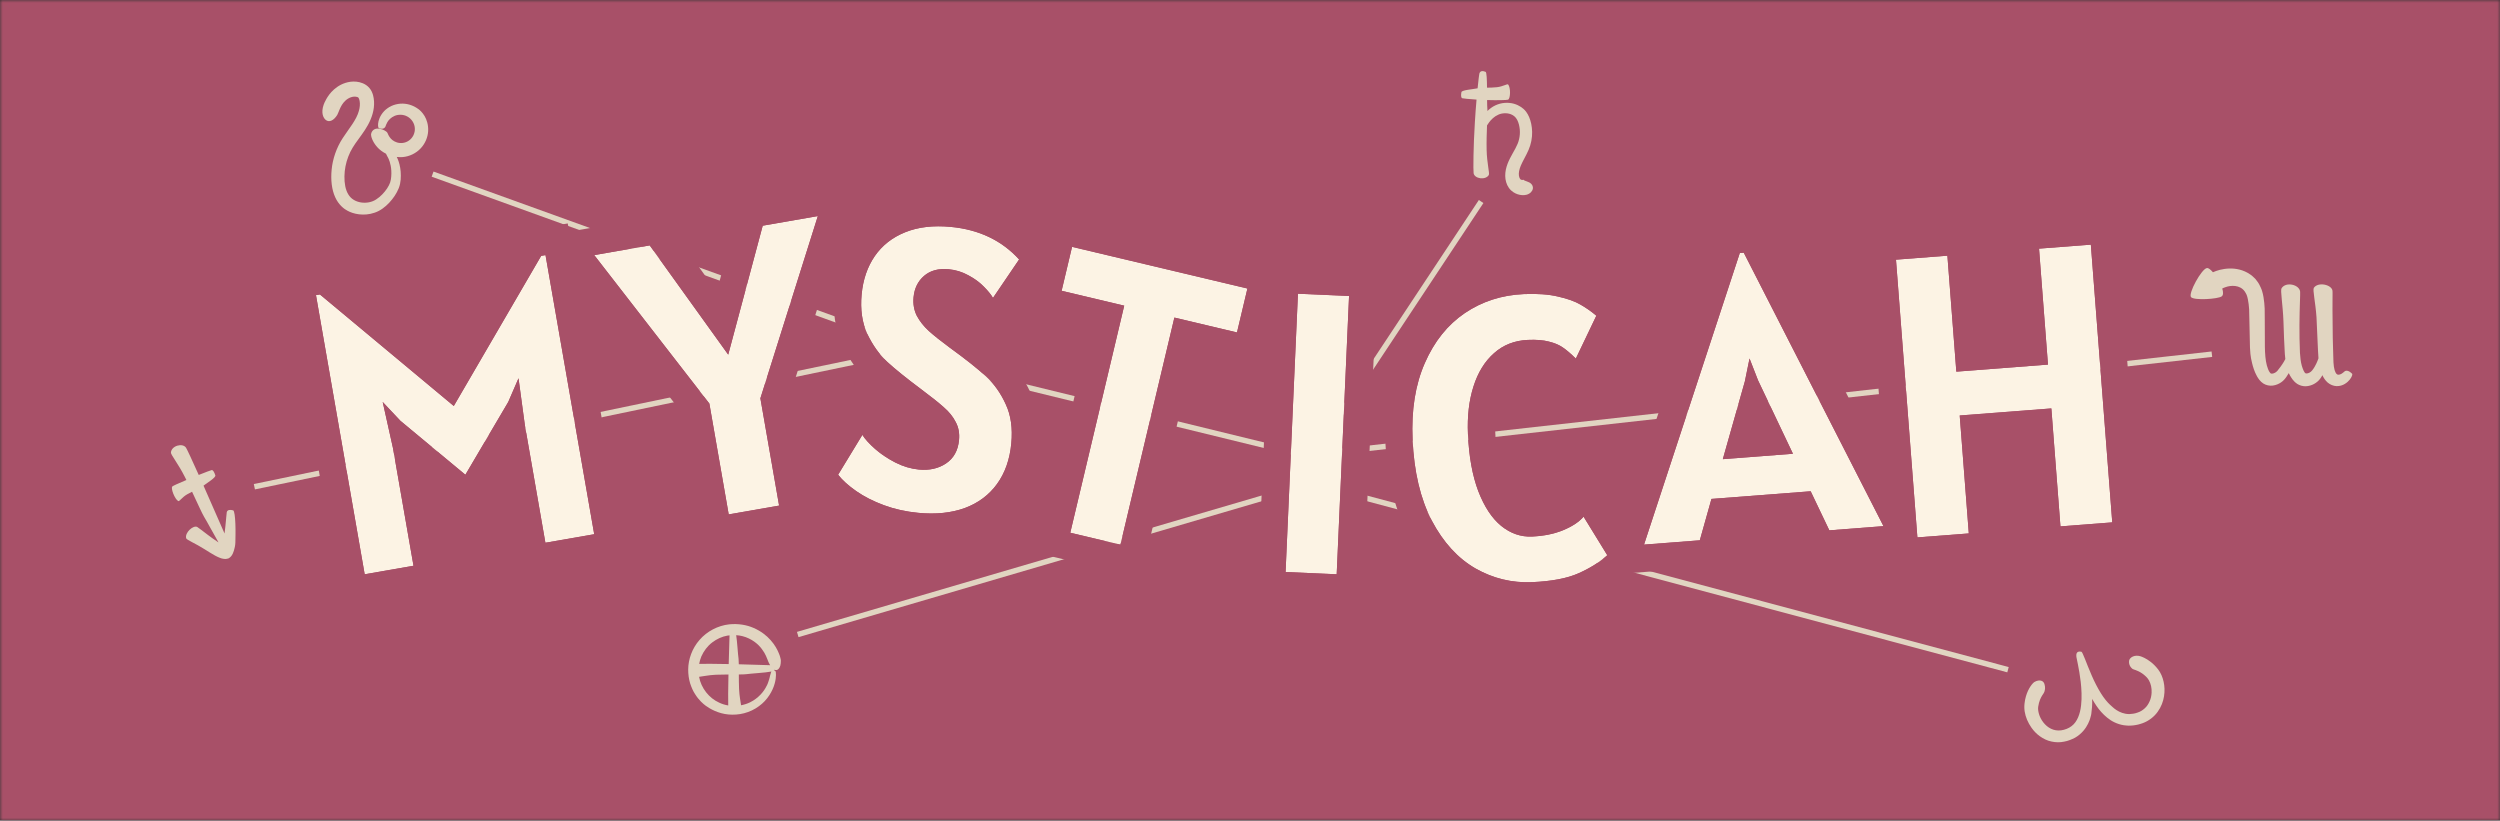 <svg width="457" height="150" viewBox="0 0 457 150" fill="none" xmlns="http://www.w3.org/2000/svg">
<rect x="0" y="0" width="457" height="150" fill="#333333" stroke="none"/>
<mask id="mask0" style="mask-type:alpha" maskUnits="userSpaceOnUse" x="0" y="0" width="457" height="150">
<path d="M0 0H457V150H0V0Z" fill="#A85068"/>
</mask>
<g mask="url(#mask0)">
<path d="M0 0H457V150H0V0Z" fill="#A85068"/>
</g>
<path d="M279.909 33.611C279.486 33.17 278.71 33.123 278.51 32.87C278.481 32.841 278.493 32.829 278.463 32.864C278.44 32.876 278.405 32.894 278.328 32.9C278.258 32.9 278.158 32.882 278.081 32.859C278.04 32.835 278.04 32.87 277.987 32.818C277.94 32.776 277.893 32.729 277.852 32.665C277.764 32.535 277.693 32.341 277.658 32.1C277.588 31.618 277.711 30.978 277.999 30.29C278.363 29.414 278.957 28.486 279.416 27.416C279.892 26.334 280.097 25.159 280.074 24.113C280.05 23.06 279.839 22.138 279.527 21.403C279.216 20.668 278.787 20.157 278.504 19.916C278.017 19.469 277.082 18.916 275.948 18.817C275.383 18.764 274.784 18.799 274.202 18.952C273.62 19.105 273.062 19.369 272.597 19.704C272.339 19.886 272.109 20.086 271.904 20.292C271.904 20.198 271.898 20.11 271.898 20.045C271.863 19.651 271.845 19.017 271.839 18.288C273.691 18.346 275.448 18.305 275.665 18.223C276.13 18.047 276.171 16.001 275.689 15.443C275.542 15.272 274.719 15.831 273.632 15.942C273.026 16.007 272.386 16.025 271.827 16.03C271.81 14.532 271.763 13.215 271.569 13.133C271.04 12.921 270.569 12.915 270.422 13.468C270.387 13.597 270.258 14.632 270.105 16.142C269.247 16.324 267.219 16.454 267.149 16.842C267.049 17.382 267.049 17.853 267.301 17.959C267.395 18 268.518 18.117 269.911 18.205C269.799 19.493 269.688 20.927 269.605 22.373C269.329 26.728 269.294 31.148 269.376 31.66C269.535 32.688 271.58 32.982 272.156 31.983C272.333 31.671 271.804 29.808 271.757 27.41C271.721 25.888 271.774 24.271 271.827 22.925C271.921 22.772 272.051 22.567 272.239 22.32C272.586 21.867 273.138 21.291 273.908 20.956C274.625 20.627 275.707 20.58 276.494 21.032C276.888 21.25 277.158 21.55 277.394 22.02C277.617 22.479 277.764 23.084 277.817 23.677C277.87 24.277 277.823 24.883 277.687 25.453C277.558 26.029 277.329 26.546 277.023 27.122C276.418 28.256 275.571 29.526 275.266 31.019C275.113 31.777 275.107 32.553 275.325 33.3C275.43 33.67 275.601 34.028 275.818 34.334C275.918 34.481 276.065 34.657 276.206 34.787C276.347 34.922 276.488 35.028 276.624 35.122C277.723 35.845 278.763 35.686 279.075 35.592C279.739 35.41 280.127 34.916 280.203 34.534C280.274 34.14 280.115 33.823 279.909 33.611Z" fill="#E1D5C1"/>
<path d="M142.653 120.268C142.624 120.149 142.589 120.016 142.545 119.869C142.491 119.726 142.432 119.573 142.363 119.401C142.092 118.731 141.634 117.874 140.88 117.031C140.141 116.184 139.092 115.367 137.787 114.8C136.491 114.219 134.915 113.968 133.304 114.13C131.24 114.352 129.231 115.406 127.881 116.972C126.512 118.524 125.817 120.534 125.803 122.351C125.798 123.258 125.916 124.12 126.147 124.888C126.394 125.646 126.689 126.331 127.059 126.883C127.758 128.011 128.551 128.666 129.004 129.006C129.817 129.597 131.285 130.434 133.157 130.607C134.078 130.69 135.078 130.631 136.043 130.375C137.008 130.124 137.935 129.681 138.723 129.099C140.328 127.952 141.25 126.267 141.604 124.982C141.974 123.676 141.831 122.78 141.767 122.706C141.683 122.627 141.604 122.578 141.525 122.538C141.535 122.494 141.545 122.455 141.555 122.415C141.575 122.425 141.594 122.44 141.614 122.445C141.87 122.543 142.131 122.499 142.353 122.243C142.461 122.115 142.56 121.933 142.639 121.691C142.708 121.45 142.737 121.149 142.742 120.79C142.752 120.676 142.712 120.504 142.653 120.268ZM139.289 118.677C139.979 119.583 140.181 120.337 140.299 120.568C140.378 120.819 140.486 121.036 140.585 121.243C140.639 121.371 140.708 121.489 140.777 121.598C139.831 121.553 137.496 121.484 135.053 121.43C135.048 120.977 135.033 120.627 135.009 120.44C134.886 119.613 134.767 117.337 134.575 116.11C134.974 116.14 135.358 116.194 135.723 116.288C137.422 116.726 138.639 117.765 139.289 118.677ZM128.201 120.007C128.65 118.997 129.329 118.095 130.177 117.45C131.019 116.805 131.979 116.366 132.95 116.194C133.088 116.169 133.221 116.16 133.359 116.145C133.314 117.086 133.255 119.159 133.206 121.391C130.664 121.341 128.369 121.322 127.807 121.361C127.891 120.898 128.024 120.44 128.201 120.007ZM127.792 123.721C128.354 123.671 129.497 123.4 130.886 123.341C131.639 123.312 132.423 123.302 133.162 123.297C133.112 125.878 133.083 128.267 133.122 128.957C132.556 128.863 131.994 128.7 131.457 128.439C129.635 127.622 128.162 125.799 127.792 123.721ZM140.855 123.213C140.816 123.326 140.782 123.455 140.747 123.602C140.732 123.676 140.698 123.883 140.599 124.193C140.56 124.351 140.506 124.533 140.422 124.735C140.383 124.839 140.343 124.947 140.299 125.06C140.25 125.174 140.186 125.287 140.126 125.405C139.663 126.371 138.688 127.602 137.122 128.38C136.624 128.627 136.063 128.809 135.467 128.922C135.393 128.326 135.156 127.242 135.102 125.947C135.068 125.065 135.058 124.134 135.058 123.292C135.683 123.287 136.161 123.277 136.388 123.243C137.289 123.11 139.91 122.982 141.018 122.755C140.993 122.799 140.964 122.849 140.944 122.908C140.91 122.996 140.885 123.1 140.855 123.213Z" fill="#E1D5C1"/>
<path d="M41.161 102.182C41.375 102.174 41.574 102.14 41.782 102.072C42.508 101.676 42.723 100.822 42.876 100.199C42.889 100.122 42.909 100.047 42.929 99.972C42.937 99.916 42.95 99.868 42.956 99.819C42.966 99.727 42.983 99.637 42.996 99.56C43.016 99.405 43.03 99.27 43.025 99.181C43.033 98.498 43.084 97.059 43.028 95.775C42.978 94.492 42.846 93.355 42.621 93.294C42.063 93.145 41.576 93.167 41.453 93.623C41.422 93.739 41.352 94.734 41.208 96.14C41.166 96.566 41.112 97.04 41.047 97.526C40.066 95.257 38.568 91.842 37.203 88.776C37.875 88.256 39.492 87.289 39.363 86.897C39.188 86.354 38.968 85.923 38.712 85.927C38.609 85.929 37.577 86.323 36.328 86.819C35.159 84.214 34.212 82.172 34.012 81.856C33.4 80.904 31.32 81.476 31.245 82.733C31.22 83.127 32.579 84.776 33.773 87.147C33.874 87.342 33.973 87.544 34.072 87.745C32.757 88.297 31.639 88.792 31.502 88.923C31.173 89.25 31.939 91.236 32.585 91.599C32.788 91.712 33.295 90.885 34.2 90.369C34.493 90.2 34.805 90.043 35.109 89.891C36.114 92.014 36.962 93.912 37.312 94.481C37.853 95.348 39.006 97.547 39.946 99.157C39.902 99.13 39.858 99.104 39.815 99.071C39.17 98.649 38.567 98.203 38.038 97.813C36.981 97.018 36.236 96.424 36.057 96.332C35.322 95.945 33.738 97.388 34.035 98.401C34.134 98.712 35.701 99.316 37.438 100.424C38.007 100.781 38.591 101.157 39.201 101.496L39.443 101.626L39.79 101.8C40.024 101.906 40.26 102.006 40.496 102.077C40.714 102.135 40.938 102.173 41.161 102.182Z" fill="#E1D5C1"/>
<path d="M400.523 54.317C401.092 54.953 405.406 54.677 406.118 54.183C406.444 53.957 406.428 53.396 406.227 52.742C406.394 52.659 406.578 52.566 406.805 52.499C407.785 52.131 409.443 52.039 410.322 53.253C410.473 53.429 410.557 53.68 410.683 53.89C410.775 54.116 410.85 54.401 410.909 54.694C411.034 55.289 411.101 55.925 411.143 56.553C411.168 57.893 411.202 59.183 411.227 60.364C411.252 61.562 411.277 62.642 411.294 63.522C411.327 64.393 411.411 65.088 411.487 65.482C411.587 65.968 411.721 66.68 412.006 67.501C412.148 67.911 412.333 68.346 412.575 68.782C412.827 69.218 413.162 69.728 413.723 70.097C414.251 70.44 414.904 70.558 415.473 70.482C416.043 70.407 416.554 70.189 416.981 69.896C417.199 69.745 417.392 69.586 417.559 69.393C417.735 69.209 417.877 69 417.986 68.841C418.129 68.623 418.263 68.413 418.388 68.204C418.472 68.397 418.547 68.556 418.623 68.665C418.849 69.016 419.159 69.661 419.971 70.198C420.415 70.474 420.976 70.625 421.512 70.608C422.048 70.583 422.559 70.432 423.003 70.189C423.447 69.946 423.841 69.62 424.134 69.218C424.293 69 424.427 68.79 424.536 68.581C424.544 68.598 424.544 68.614 424.553 68.623C424.754 69.067 425.055 69.544 425.508 69.938C425.96 70.323 426.555 70.566 427.141 70.583C427.727 70.6 428.247 70.415 428.632 70.181C429.025 69.946 429.319 69.661 429.536 69.393C429.964 68.857 430.056 68.413 429.972 68.321C429.486 67.819 428.95 67.635 428.615 67.869C428.573 67.894 428.406 68.087 428.104 68.279C427.803 68.48 427.392 68.564 427.25 68.447C427.141 68.38 427.057 68.321 426.932 68.078C426.806 67.844 426.697 67.459 426.63 66.998C426.563 66.537 426.538 66.001 426.53 65.39C426.513 64.795 426.496 64.192 426.479 63.581C426.446 62.366 426.404 61.168 426.412 59.946C426.395 58.773 426.387 57.667 426.379 56.696C426.362 54.786 426.421 53.438 426.379 53.153C426.245 52.03 423.749 51.469 422.97 52.617C422.727 52.977 423.263 55.222 423.456 57.994C423.598 60.724 423.69 63.807 423.816 65.49C423.816 65.49 423.816 65.49 423.816 65.499C423.765 65.591 423.59 66.252 423.079 67.115C422.953 67.325 422.802 67.542 422.635 67.743C422.501 67.903 422.375 68.003 422.182 68.112C422.007 68.212 421.797 68.271 421.646 68.271C421.487 68.271 421.429 68.229 421.387 68.196C421.345 68.162 421.228 68.028 421.102 67.76C420.976 67.484 420.851 67.157 420.759 66.822C420.574 66.135 420.482 65.348 420.432 64.51C420.357 62.785 420.331 60.984 420.34 59.401C420.357 56.218 420.507 53.747 420.465 53.329C420.348 52.03 417.869 51.419 417.065 52.7C416.822 53.102 417.299 55.607 417.417 58.764C417.484 60.783 417.551 62.902 417.668 64.711C417.693 65.03 417.727 65.331 417.76 65.633C417.651 65.85 417.4 66.336 416.897 67.023C416.738 67.241 416.562 67.475 416.361 67.718L416.286 67.81L416.244 67.852C416.219 67.886 416.177 67.911 416.144 67.944C416.068 68.003 415.993 68.07 415.901 68.12C415.725 68.221 415.507 68.296 415.339 68.305C415.164 68.313 415.097 68.271 415.046 68.229C414.979 68.179 414.778 67.919 414.602 67.475C414.435 67.048 414.301 66.571 414.217 66.043C414.041 64.996 414.008 63.706 414.016 62.391C414.008 61.085 413.999 59.761 413.999 58.463C413.999 58.136 413.991 57.81 413.991 57.491C413.999 57.131 413.991 56.763 413.983 56.411C413.949 55.699 413.89 55.004 413.765 54.292C413.706 53.932 413.622 53.572 413.505 53.186C413.388 52.776 413.187 52.407 413.011 52.039C412.827 51.67 412.55 51.344 412.307 51.017C412.006 50.732 411.729 50.422 411.394 50.205C410.079 49.275 408.672 49.065 407.575 49.082C406.227 49.124 405.205 49.459 404.526 49.769C404.099 49.275 403.689 48.956 403.429 48.998C402.449 49.124 399.953 53.68 400.523 54.317Z" fill="#E1D5C1"/>
<path d="M76.468 19.927C75.985 19.576 75.115 19.078 74.026 18.969C72.951 18.845 71.708 19.137 70.809 19.809C69.888 20.46 69.376 21.418 69.2 22.134C69.018 22.866 69.135 23.355 69.23 23.399C69.8 23.648 70.29 23.553 70.48 23.085C70.502 23.026 70.575 22.741 70.802 22.346C71.021 21.952 71.467 21.469 72.132 21.184C72.783 20.906 73.697 20.877 74.45 21.294C75.217 21.696 75.788 22.544 75.831 23.436C75.868 23.889 75.758 24.335 75.576 24.73C75.378 25.117 75.093 25.461 74.749 25.695C74.062 26.185 73.214 26.243 72.571 26.038C71.92 25.841 71.467 25.424 71.225 25.059C70.97 24.701 70.897 24.408 70.838 24.32C70.75 24.138 70.56 23.991 70.304 23.852C70.063 23.721 69.749 23.597 69.427 23.538C69.105 23.48 68.762 23.48 68.469 23.626C68.17 23.772 67.914 24.057 67.826 24.525C67.789 24.796 68.009 25.834 68.959 26.894C69.361 27.347 69.91 27.771 70.56 28.1C70.619 28.232 70.684 28.371 70.78 28.546C70.845 28.663 71.211 29.204 71.423 30.301C71.525 30.842 71.584 31.529 71.518 32.282C71.489 32.655 71.423 33.057 71.313 33.371C71.204 33.678 71.013 34.066 70.765 34.439C70.268 35.184 69.559 35.952 68.747 36.464C67.987 36.961 67 37.158 66.005 37.012C65.516 36.932 65.04 36.771 64.646 36.522C64.236 36.274 63.929 35.952 63.666 35.528C63.147 34.687 62.942 33.481 62.964 32.238C62.979 31.003 63.227 29.76 63.666 28.627C64.097 27.471 64.741 26.499 65.538 25.424C66.305 24.364 67.183 23.202 67.746 21.835C68.316 20.489 68.601 18.925 68.192 17.39C68.133 17.185 68.06 16.973 67.958 16.753C67.855 16.527 67.694 16.286 67.526 16.088C67.197 15.686 66.7 15.372 66.305 15.218C65.508 14.897 64.785 14.867 64.097 14.94C62.737 15.123 61.758 15.737 61.056 16.351C60.34 16.988 59.916 17.638 59.645 18.121C59.367 18.61 59.228 18.961 59.163 19.144C58.651 20.614 59.075 21.63 59.638 21.988C60.223 22.368 60.99 22.047 61.641 21.023C61.743 20.87 61.867 20.482 62.087 19.985C62.306 19.48 62.606 18.881 63.154 18.384C63.695 17.872 64.573 17.507 65.282 17.726C65.362 17.755 65.399 17.77 65.435 17.784C65.472 17.806 65.508 17.836 65.538 17.872C65.603 17.953 65.698 18.194 65.742 18.472C65.837 19.013 65.786 19.634 65.603 20.277C65.15 21.944 63.82 23.458 62.664 25.227C61.48 27.033 60.807 29.102 60.625 30.995C60.442 32.889 60.639 34.658 61.268 36.04C61.882 37.436 62.935 38.233 63.513 38.518C64.543 39.096 66.473 39.578 68.491 38.876C69.515 38.533 70.407 37.846 71.138 37.071C71.876 36.281 72.49 35.396 72.9 34.38C73.309 33.313 73.302 32.289 73.243 31.361C73.163 30.432 72.944 29.599 72.644 28.926C72.607 28.838 72.563 28.765 72.527 28.692C72.878 28.729 73.236 28.744 73.602 28.714C74.844 28.612 76.065 28.02 76.906 27.113C77.754 26.214 78.215 25.029 78.266 23.948C78.325 22.858 78.017 21.886 77.615 21.213C77.199 20.526 76.738 20.124 76.468 19.927Z" fill="#E1D5C1"/>
<path d="M371.35 133.018C371.762 133.606 372.275 134.154 372.898 134.595C373.513 135.03 374.227 135.394 375.004 135.55C375.771 135.722 376.579 135.733 377.307 135.573C378.051 135.449 378.685 135.169 379.305 134.861C380.518 134.172 381.286 133.141 381.691 132.311C381.78 132.096 381.873 131.894 381.955 131.708C382.038 131.522 382.067 131.343 382.122 131.184C382.218 130.863 382.288 130.601 382.3 130.414C382.386 129.793 382.488 128.839 382.446 127.759C382.683 128.183 382.949 128.612 383.244 129.047C383.747 129.795 384.394 130.538 385.199 131.193C385.991 131.852 387.057 132.392 388.236 132.573C388.526 132.622 388.826 132.628 389.116 132.65C389.41 132.658 389.699 132.621 389.992 132.602C390.283 132.572 390.557 132.506 390.834 132.452C391.116 132.391 391.393 132.285 391.676 132.197C392.79 131.791 393.781 131.023 394.422 130.117C395.079 129.213 395.436 128.225 395.583 127.285C395.735 126.338 395.691 125.436 395.506 124.604C395.321 123.772 394.993 123.003 394.506 122.369C394.055 121.792 393.623 121.367 393.177 121.018C392.299 120.323 391.534 120.052 391.282 119.967C390.218 119.643 389.359 120.146 389.211 120.718C389.108 121.297 389.312 121.861 389.815 122.268C389.969 122.404 390.654 122.473 391.574 123.092C391.802 123.248 392.033 123.437 392.275 123.669C392.409 123.785 392.471 123.887 392.578 124.003C392.677 124.115 392.752 124.266 392.843 124.4C393.17 124.984 393.362 125.788 393.314 126.629C393.288 127.162 393.176 127.711 392.951 128.198C392.734 128.689 392.445 129.147 392.049 129.488C391.67 129.838 391.222 130.114 390.721 130.266C390.245 130.458 389.695 130.505 389.231 130.535C388.279 130.53 387.495 130.192 386.902 129.809C386.757 129.71 386.619 129.608 386.491 129.517C386.363 129.426 386.264 129.314 386.159 129.23C385.959 129.053 385.784 128.915 385.675 128.792C385.252 128.398 384.624 127.676 384.038 126.72C383.447 125.772 382.86 124.625 382.376 123.504C381.389 121.266 380.72 119.181 380.472 119.135C380.26 119.092 380.072 119.089 379.917 119.137C379.643 119.229 379.488 119.507 379.564 120.085C379.574 120.306 380.053 122.092 380.359 124.668C380.497 125.953 380.593 127.446 380.422 128.951C380.255 130.448 379.74 131.965 378.675 132.739C378.542 132.84 378.389 132.92 378.255 133.015C378.11 133.099 377.938 133.158 377.786 133.237C377.624 133.306 377.447 133.347 377.275 133.405C377.108 133.456 376.944 133.466 376.781 133.503C376.124 133.591 375.507 133.491 374.944 133.225C373.812 132.696 373.019 131.532 372.723 130.518C372.574 130.006 372.522 129.52 372.59 129.147C372.654 128.709 372.773 128.263 372.902 127.94C373.17 127.271 373.463 126.911 373.546 126.777C373.88 126.255 373.906 125.643 373.737 125.083C373.657 124.808 373.492 124.549 373.166 124.445C372.853 124.337 372.397 124.372 371.904 124.66C371.607 124.824 370.762 125.777 370.331 127.324C370.218 127.709 370.14 128.124 370.089 128.558C370.053 128.765 370.056 129.04 370.047 129.293C370.039 129.551 370.082 129.796 370.11 130.058C370.273 131.094 370.703 132.091 371.35 133.018Z" fill="#E1D5C1"/>
<path fill-rule="evenodd" clip-rule="evenodd" d="M159.549 61.408L78.906 32.3L79.246 31.36L159.889 60.467L159.549 61.408Z" fill="#E1D5C1"/>
<path fill-rule="evenodd" clip-rule="evenodd" d="M242.559 80.327L271.167 37.116L270.333 36.564L241.725 79.775L242.559 80.327Z" fill="#E1D5C1"/>
<path fill-rule="evenodd" clip-rule="evenodd" d="M145.969 116.469L233.7 90.721L233.418 89.762L145.687 115.509L145.969 116.469Z" fill="#E1D5C1"/>
<path fill-rule="evenodd" clip-rule="evenodd" d="M366.934 122.905L245.605 90.483L245.863 89.516L367.192 121.939L366.934 122.905Z" fill="#E1D5C1"/>
<path fill-rule="evenodd" clip-rule="evenodd" d="M162.972 64.236L238.666 82.729L404.275 64.251L404.386 65.245L238.6 83.743L162.954 65.261L46.602 89.462L46.398 88.483L162.972 64.236Z" fill="#E1D5C1"/>
<path d="M99.718 46.631L108.622 97.657L99.698 99.214L95.943 77.695L94.785 69.147L92.908 73.479L85.07 86.786L73.189 76.919L69.956 73.479L71.833 81.902L75.588 103.421L66.664 104.978L57.761 53.952L58.48 53.826L82.951 74.215L98.927 46.769L99.718 46.631Z" fill="#FCF3E4"/>
<path d="M138.998 72.812L142.419 92.423L133.207 94.031L129.672 73.771L108.622 46.631L118.769 44.86L133.118 64.827L139.424 41.256L149.5 39.498L138.998 72.812Z" fill="#FCF3E4"/>
<path d="M167.884 93.75C165.629 93.537 163.521 93.068 161.559 92.343C159.622 91.621 157.942 90.765 156.519 89.774C155.097 88.783 153.993 87.785 153.207 86.781L157.641 79.496C158.129 80.277 158.904 81.133 159.966 82.065C161.027 82.998 162.257 83.824 163.657 84.543C165.08 85.266 166.519 85.696 167.974 85.834C169.889 86.015 171.539 85.646 172.922 84.725C174.333 83.783 175.129 82.354 175.31 80.438C175.428 79.202 175.226 78.107 174.705 77.152C174.21 76.176 173.499 75.289 172.572 74.492C171.671 73.672 170.261 72.548 168.342 71.118C165.715 69.157 163.67 67.507 162.207 66.17C160.746 64.808 159.526 63.103 158.546 61.053C157.593 58.981 157.247 56.563 157.509 53.8C157.765 51.109 158.56 48.787 159.895 46.834C161.256 44.86 163.119 43.397 165.484 42.448C167.849 41.498 170.62 41.173 173.795 41.475C178.959 41.964 183.125 43.95 186.293 47.43L181.517 54.462C181.16 53.841 180.601 53.152 179.841 52.395C179.084 51.614 178.146 50.926 177.028 50.331C175.913 49.711 174.713 49.34 173.428 49.218C171.561 49.041 170.055 49.449 168.909 50.441C167.79 51.411 167.153 52.708 166.999 54.333C166.881 55.569 167.08 56.701 167.594 57.728C168.135 58.733 168.866 59.659 169.789 60.505C170.736 61.353 172.01 62.367 173.61 63.546C176.517 65.656 178.723 67.406 180.23 68.797C181.737 70.187 182.946 71.892 183.855 73.91C184.791 75.907 185.128 78.287 184.865 81.051C184.587 83.985 183.717 86.458 182.254 88.472C180.791 90.486 178.829 91.951 176.37 92.867C173.912 93.76 171.084 94.054 167.884 93.75Z" fill="#FCF3E4"/>
<path d="M237.265 53.693L246.607 54.108L244.346 104.978L235.004 104.563L237.265 53.693Z" fill="#FCF3E4"/>
<path d="M226.12 60.772L214.676 58.053L204.815 99.563L195.646 97.384L205.507 55.875L194.063 53.156L195.972 45.124L228.028 52.74L226.12 60.772Z" fill="#FCF3E4"/>
<path d="M280.063 106.418C276.39 106.579 272.94 105.744 269.715 103.912C266.489 102.055 263.825 99.138 261.725 95.159C259.648 91.18 258.48 86.234 258.219 80.323C257.982 74.946 258.728 70.294 260.457 66.367C262.184 62.415 264.621 59.37 267.769 57.233C270.941 55.094 274.535 53.937 278.549 53.76C281.006 53.652 283.097 53.803 284.821 54.215C286.545 54.602 287.907 55.091 288.908 55.68C289.908 56.246 290.876 56.922 291.812 57.71L288.063 65.553C287.171 64.666 286.385 63.994 285.707 63.536C285.028 63.054 284.171 62.69 283.136 62.443C282.125 62.17 280.84 62.069 279.283 62.137C276.85 62.244 274.79 63.054 273.101 64.567C271.412 66.055 270.161 68.084 269.348 70.655C268.533 73.202 268.198 76.105 268.342 79.365C268.522 83.452 269.15 86.922 270.226 89.776C271.327 92.628 272.724 94.748 274.418 96.136C276.137 97.523 278.018 98.171 280.062 98.081C282.227 97.986 284.123 97.598 285.751 96.917C287.403 96.234 288.646 95.412 289.481 94.449L293.814 101.498C292.383 102.779 290.628 103.881 288.548 104.801C286.492 105.72 283.664 106.259 280.063 106.418Z" fill="#FCF3E4"/>
<path d="M330.99 89.805L312.853 91.202L310.725 98.767L300.527 99.553L318.035 46.253L318.763 46.197L344.304 96.179L334.398 96.942L330.99 89.805ZM327.75 82.947L321.366 69.517L319.814 65.533L318.963 69.702L314.93 83.935L327.75 82.947Z" fill="#FCF3E4"/>
<path d="M382.206 44.721L386.119 95.491L376.65 96.221L374.988 74.66L358.235 75.951L359.896 97.512L350.5 98.236L346.587 47.467L355.983 46.742L357.617 67.939L374.37 66.648L372.737 45.451L382.206 44.721Z" fill="#FCF3E4"/>
<path fill-rule="evenodd" clip-rule="evenodd" d="M104.048 42.353L103.785 40.846L95.776 42.243L81.606 66.586L59.902 48.503L51.975 49.886L62.598 110.763L81.373 107.487L77.849 87.288L86.396 94.386L92.092 84.716L95.631 104.999L114.407 101.723L105.52 50.79L124.96 75.854L129.141 99.816L148.204 96.489L144.133 73.153L156.741 33.159L135.42 36.88L131.017 53.335L120.999 39.396L104.048 42.353ZM133.118 64.827L118.769 44.86L108.622 46.631L129.672 73.771L133.207 94.031L142.419 92.423L138.997 72.812L149.5 39.498L139.424 41.256L133.118 64.827ZM92.908 73.479L94.785 69.147L95.943 77.695L99.698 99.214L108.622 97.657L99.718 46.631L98.927 46.769L82.951 74.215L58.48 53.826L57.761 53.952L66.664 104.978L75.588 103.421L71.833 81.902L69.956 73.479L73.189 76.919L85.07 86.786L92.908 73.479ZM159.82 97.031L159.813 97.029C157.555 96.187 155.487 95.149 153.661 93.877C151.966 92.696 150.449 91.371 149.269 89.862L147.137 87.137L157.58 69.979L161.878 76.843C162.011 77.054 162.396 77.545 163.266 78.309C163.983 78.939 164.861 79.539 165.93 80.091C166.842 80.551 167.674 80.783 168.446 80.856C169.402 80.947 169.865 80.752 170.148 80.566C170.162 80.556 170.173 80.548 170.181 80.541C170.185 80.538 170.189 80.535 170.191 80.533C170.2 80.526 170.204 80.522 170.204 80.521L170.205 80.52L170.209 80.513C170.216 80.5 170.296 80.355 170.333 79.966C170.353 79.756 170.338 79.64 170.33 79.596C170.323 79.558 170.317 79.549 170.316 79.548L170.279 79.48L170.244 79.411C170.078 79.084 169.801 78.703 169.312 78.283L169.259 78.237L169.208 78.19C168.494 77.541 167.243 76.534 165.355 75.128L165.351 75.125C162.665 73.119 160.472 71.358 158.834 69.861L158.816 69.844L158.798 69.828C156.82 67.984 155.248 65.747 154.035 63.209L154.019 63.176L154.004 63.143C152.61 60.113 152.204 56.779 152.532 53.328C152.855 49.916 153.89 46.758 155.767 44.012L155.772 44.004L155.778 43.996C157.733 41.161 160.404 39.1 163.621 37.808C166.889 36.495 170.493 36.139 174.267 36.497C180.533 37.091 185.897 39.567 189.991 44.064L190.858 45.017L192.263 39.104L232.484 48.66L232.492 48.476L251.824 49.335L249.119 110.195L229.787 109.336L232.103 57.217L229.829 66.792L218.385 64.073L208.524 105.583L189.625 101.093L199.487 59.584L188.043 56.865L189.181 52.077L181.542 63.323C182.317 63.959 183.011 64.559 183.621 65.122C185.652 66.996 187.237 69.255 188.399 71.824C189.787 74.805 190.167 78.111 189.843 81.523C189.496 85.183 188.377 88.55 186.299 91.411C184.226 94.265 181.444 96.313 178.115 97.553L178.096 97.56L178.076 97.567C174.781 98.764 171.184 99.086 167.411 98.728C164.762 98.477 162.227 97.92 159.827 97.034L159.82 97.031ZM183.855 73.91C182.946 71.892 181.737 70.187 180.23 68.797C178.723 67.406 176.517 65.656 173.61 63.546C172.01 62.367 170.736 61.353 169.789 60.505C168.866 59.659 168.135 58.733 167.594 57.728C167.08 56.701 166.881 55.569 166.999 54.333C167.153 52.708 167.79 51.411 168.909 50.441C170.055 49.449 171.561 49.041 173.428 49.218C174.713 49.34 175.913 49.711 177.028 50.331C177.341 50.497 177.64 50.671 177.924 50.852C178.657 51.318 179.296 51.833 179.841 52.395C180.601 53.152 181.16 53.841 181.517 54.462L186.293 47.43C183.125 43.95 178.959 41.964 173.795 41.475C170.62 41.173 167.849 41.498 165.484 42.448C163.119 43.398 161.256 44.86 159.895 46.834C158.56 48.787 157.765 51.109 157.509 53.8C157.247 56.563 157.593 58.981 158.546 61.053C159.526 63.103 160.746 64.808 162.207 66.17C163.67 67.507 165.715 69.157 168.342 71.118C170.261 72.548 171.671 73.672 172.572 74.492C173.499 75.289 174.21 76.176 174.705 77.152C175.226 78.107 175.428 79.202 175.31 80.439C175.129 82.354 174.333 83.783 172.922 84.725C171.539 85.646 169.889 86.015 167.974 85.834C166.519 85.696 165.08 85.266 163.657 84.543C162.806 84.106 162.018 83.629 161.293 83.114C160.824 82.78 160.382 82.431 159.965 82.065C158.904 81.133 158.129 80.277 157.641 79.496L153.207 86.781C153.993 87.785 155.097 88.783 156.519 89.774C157.942 90.765 159.622 91.621 161.559 92.343C163.521 93.068 165.629 93.537 167.883 93.75C171.084 94.054 173.912 93.76 176.37 92.868C178.829 91.951 180.791 90.486 182.254 88.472C183.717 86.458 184.587 83.985 184.865 81.051C185.128 78.287 184.791 75.907 183.855 73.91ZM172.176 54.227C172.182 54.224 172.191 54.221 172.204 54.218C172.275 54.199 172.502 54.153 172.956 54.196C173.562 54.254 174.095 54.421 174.601 54.702L174.639 54.723L174.678 54.744C175.41 55.134 175.91 55.523 176.252 55.876L176.282 55.907L176.312 55.938C176.898 56.52 177.126 56.857 177.182 56.954L180.244 62.28C179.142 61.415 177.912 60.49 176.562 59.51C175.049 58.395 173.927 57.496 173.148 56.801C172.641 56.333 172.288 55.877 172.042 55.441C171.99 55.319 171.945 55.138 171.976 54.805C172.004 54.517 172.06 54.385 172.08 54.345C172.095 54.314 172.115 54.28 172.176 54.227ZM205.507 55.875L195.646 97.384L204.815 99.563L214.676 58.053L226.12 60.772L228.028 52.74L195.972 45.124L194.063 53.156L205.507 55.875ZM267.233 108.252L267.221 108.245C263.02 105.828 259.752 102.132 257.303 97.494L257.297 97.483L257.292 97.472C254.787 92.673 253.507 86.963 253.224 80.543C252.962 74.592 253.773 69.143 255.878 64.358C257.931 59.663 260.933 55.831 264.96 53.096L264.967 53.092L264.974 53.087C268.949 50.407 273.443 48.98 278.329 48.765C281.072 48.644 283.644 48.798 285.949 49.344C287.916 49.788 289.804 50.413 291.405 51.348C292.676 52.07 293.884 52.919 295.03 53.883L297.993 56.374L289.535 74.067L284.538 69.099C283.763 68.329 283.228 67.895 282.91 67.681L282.862 67.648L282.814 67.614C282.779 67.589 282.553 67.444 281.975 67.306L281.905 67.289L281.836 67.271C281.498 67.18 280.773 67.076 279.503 67.132C278.133 67.193 277.199 67.609 276.438 68.291L276.422 68.305L276.406 68.319C275.523 69.096 274.708 70.287 274.115 72.163L274.112 72.17L274.11 72.178C273.511 74.053 273.214 76.349 273.337 79.145C273.501 82.862 274.063 85.773 274.898 87.993C275.797 90.318 276.766 91.591 277.574 92.257C278.419 92.935 279.121 93.118 279.842 93.086C281.549 93.011 282.844 92.713 283.821 92.304L283.832 92.3L283.843 92.295C285.047 91.798 285.541 91.361 285.704 91.173L290.171 86.022L296.387 96.135L314.325 41.524L321.7 40.956L344.511 85.596L341.218 42.866L360.584 41.373L362.218 62.569L369.001 62.047L367.367 40.85L386.807 39.352L391.488 100.092L372.049 101.59L370.387 80.03L363.604 80.552L365.266 102.113L345.899 103.606L345.705 101.086L331.363 102.191L327.955 95.053L316.72 95.919L314.592 103.484L297.631 104.791L297.151 105.221C295.267 106.909 293.05 108.276 290.58 109.37C287.71 110.651 284.176 111.241 280.283 111.413C275.661 111.616 271.281 110.552 267.245 108.259L267.233 108.252ZM312.853 91.202L330.99 89.805L334.398 96.942L344.304 96.179L318.763 46.197L318.035 46.253L300.527 99.553L310.725 98.767L312.853 91.202ZM314.93 83.935L327.75 82.947L321.366 69.517L319.814 65.533L318.963 69.702L314.93 83.935ZM359.896 97.512L358.235 75.951L374.988 74.66L376.65 96.221L386.119 95.491L382.206 44.721L372.737 45.451L374.37 66.648L357.617 67.939L355.983 46.742L346.587 47.467L350.5 98.236L359.896 97.512ZM274.418 96.136C272.724 94.748 271.327 92.628 270.226 89.776C269.15 86.922 268.522 83.452 268.342 79.365C268.198 76.105 268.533 73.202 269.348 70.655C270.161 68.084 271.412 66.055 273.101 64.567C274.79 63.054 276.85 62.244 279.283 62.137C280.84 62.069 282.125 62.17 283.136 62.443C283.404 62.507 283.66 62.579 283.905 62.658C284.603 62.886 285.204 63.179 285.707 63.536C286.385 63.994 287.171 64.666 288.063 65.553L291.812 57.71C290.876 56.922 289.908 56.246 288.908 55.68C287.907 55.091 286.544 54.602 284.821 54.215C283.097 53.803 281.006 53.652 278.549 53.76C274.535 53.937 270.941 55.094 267.769 57.233C264.621 59.37 262.184 62.415 260.457 66.367C258.728 70.294 257.982 74.946 258.219 80.323C258.48 86.234 259.648 91.18 261.724 95.159C263.825 99.138 266.489 102.055 269.715 103.912C272.94 105.744 276.39 106.579 280.063 106.418C283.664 106.259 286.492 105.72 288.548 104.801C290.628 103.881 292.383 102.779 293.814 101.498L289.481 94.449C288.646 95.412 287.403 96.234 285.751 96.917C285.587 96.985 285.42 97.051 285.25 97.114C283.738 97.673 282.009 97.996 280.062 98.081C278.018 98.171 276.137 97.523 274.418 96.136ZM237.265 53.693L246.607 54.108L244.346 104.978L235.004 104.563L237.265 53.693Z" fill="#A85068"/>
</svg>
